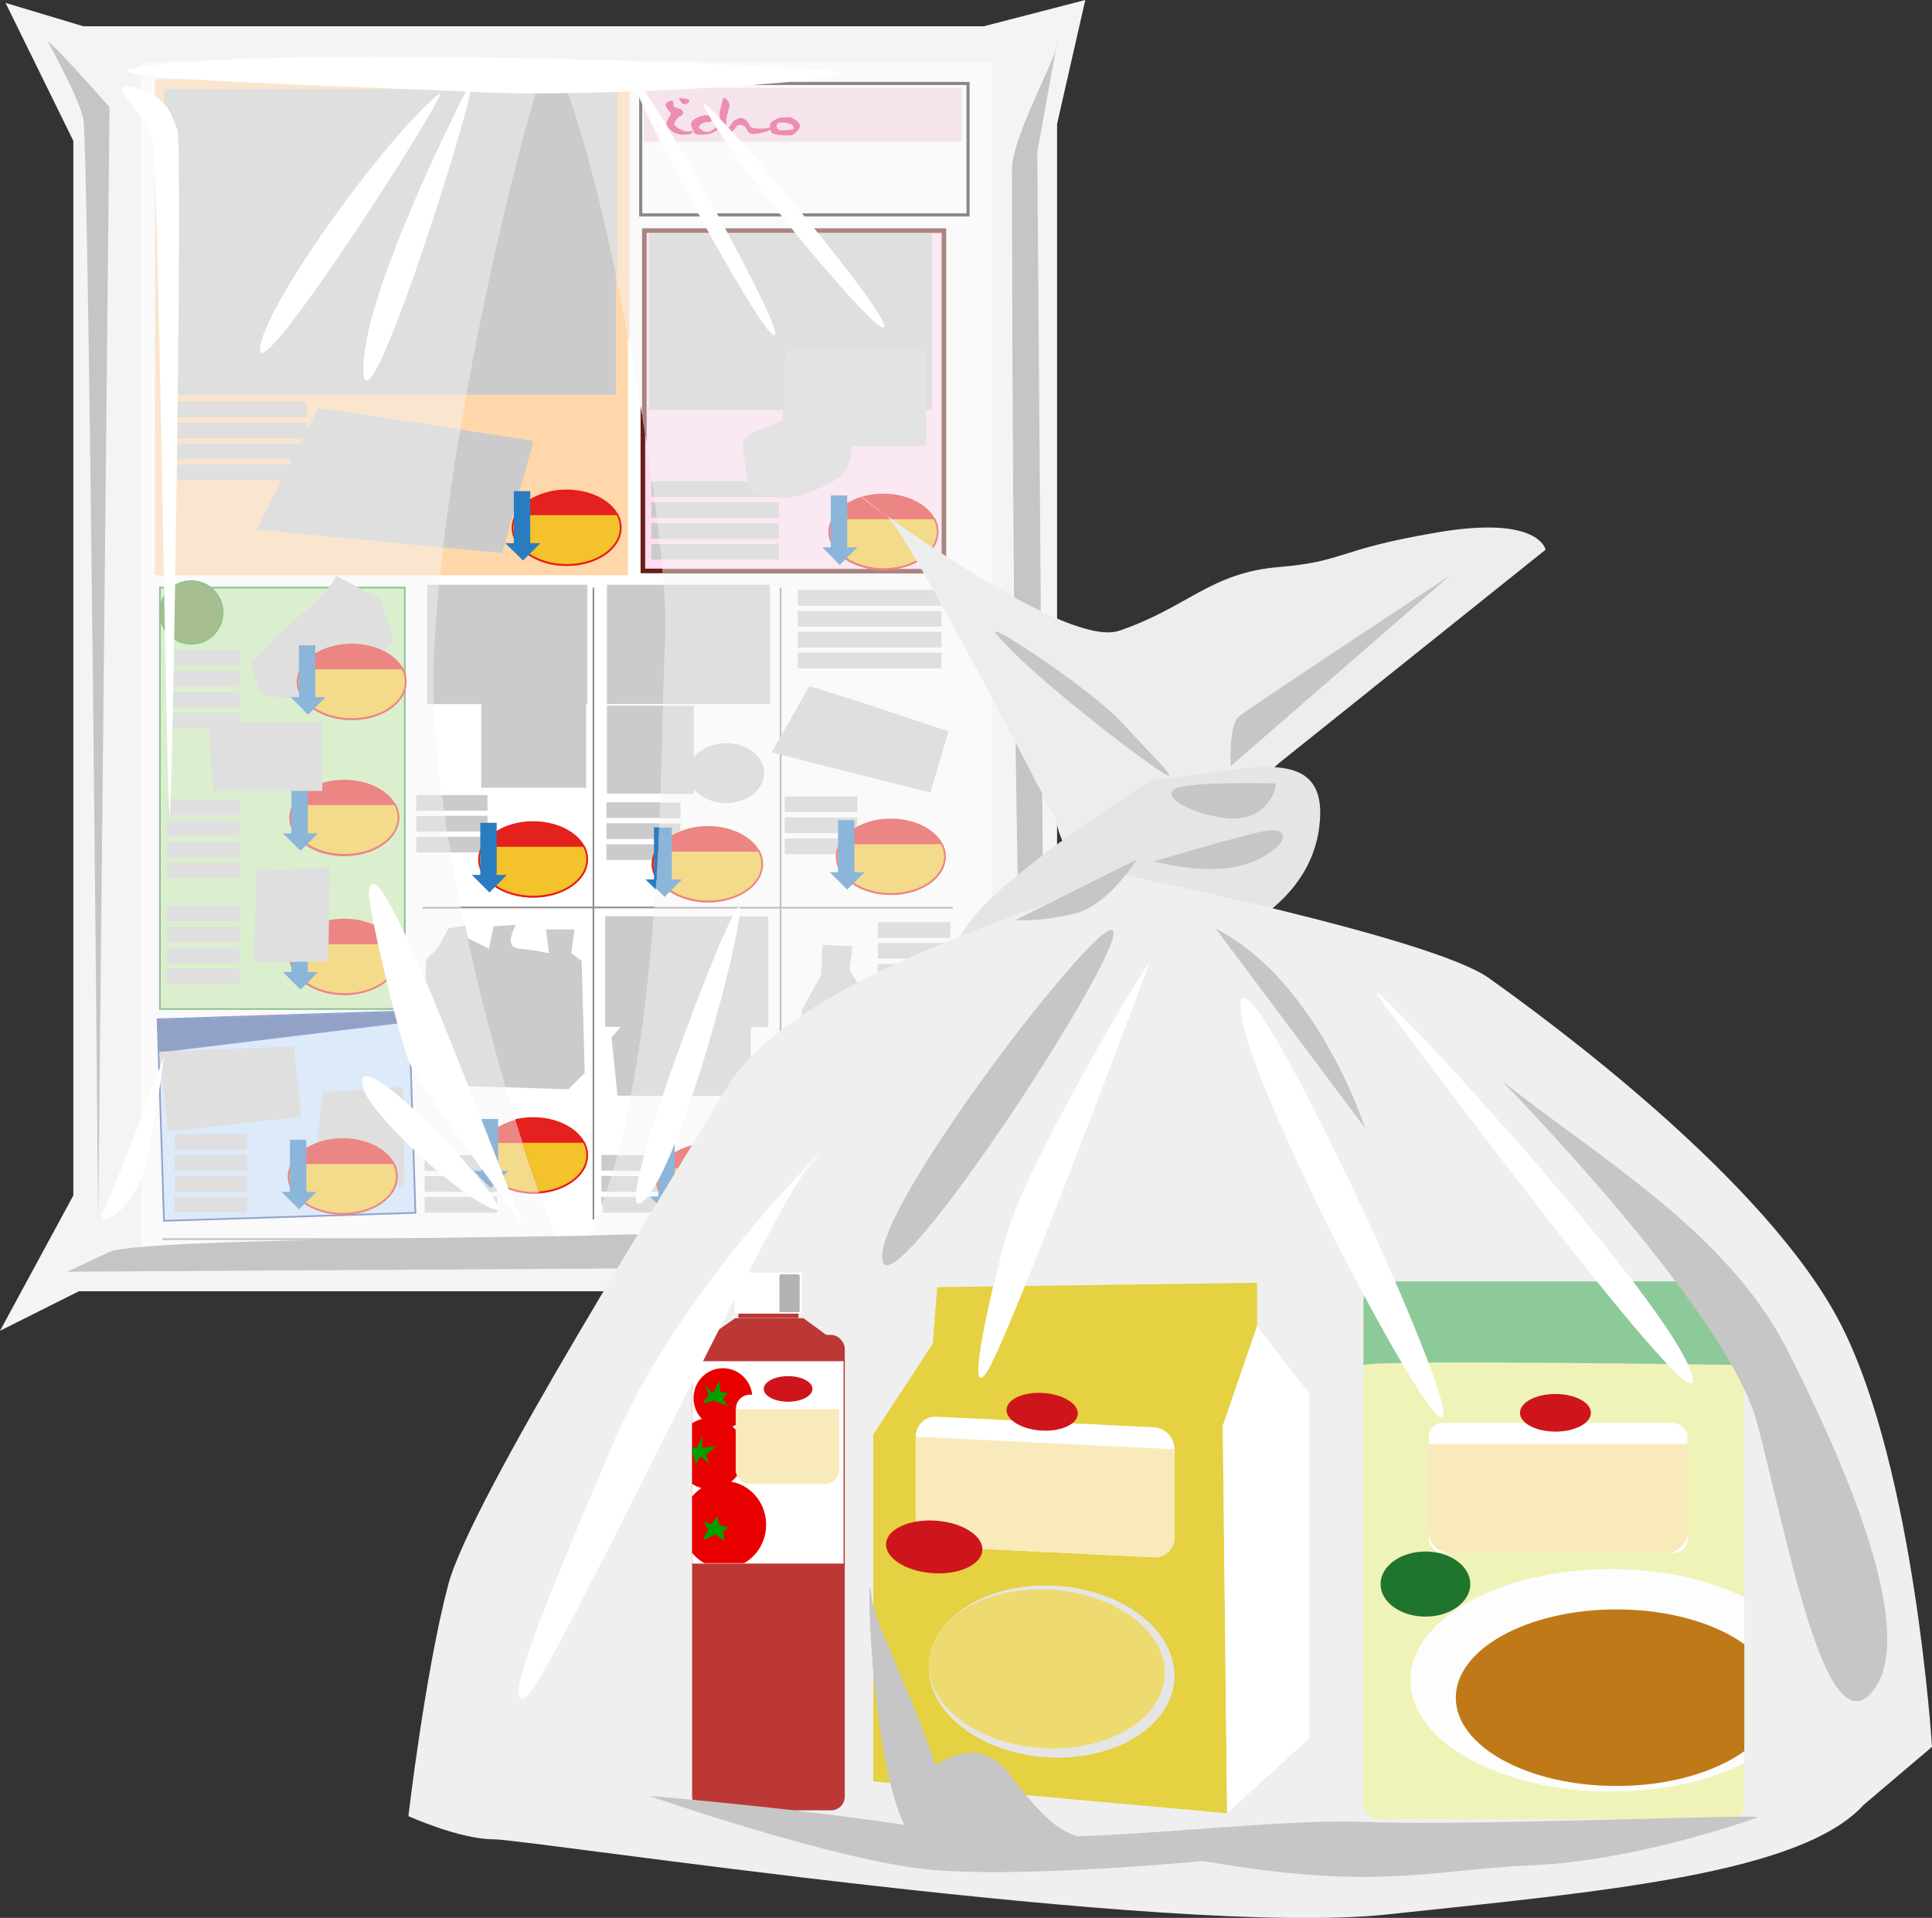 <?xml version="1.0" encoding="UTF-8"?><svg id="_レイヤー_2" xmlns="http://www.w3.org/2000/svg" xmlns:xlink="http://www.w3.org/1999/xlink" viewBox="0 0 80.09 79.51"><rect x="0" y="0" width="80.09" height="79.51" fill="#333333" stroke="none"/><defs><style>.cls-1{fill:#c6c5c4;}.cls-2{fill:#f4c22b;}.cls-2,.cls-3,.cls-4,.cls-5,.cls-6,.cls-7{stroke-width:.07px;}.cls-2,.cls-3,.cls-4,.cls-5,.cls-6,.cls-7,.cls-8,.cls-9{stroke-miterlimit:10;}.cls-2,.cls-4{stroke:#e61f19;}.cls-10{fill:#c5e1ff;stroke-miterlimit:10;stroke-width:.07px;}.cls-10,.cls-3{stroke:#3b57a5;}.cls-3{fill:#38549b;}.cls-11{fill:#fcfdfc;}.cls-12{fill:#ffd7ab;}.cls-13{fill:#e80000;}.cls-14{fill:#bc3835;}.cls-4{fill:#e4211e;}.cls-15{fill:#fff;}.cls-16{fill:#e62e75;}.cls-17{fill:#c07918;}.cls-18{fill:#e5d141;}.cls-19{fill:#ce151c;}.cls-20,.cls-5,.cls-9{fill:none;}.cls-21{fill:#e5e5e5;}.cls-22{fill:#f8d5e5;}.cls-23{fill:#2a7cc0;}.cls-24{fill:#b2b2b2;}.cls-25{clip-path:url(#clippath-1);}.cls-5{stroke:#909090;}.cls-26{fill:#eddb72;}.cls-27{opacity:.52;}.cls-6{fill:#c3eaac;}.cls-6,.cls-7{stroke:#339239;}.cls-28{fill:#cbcbcb;}.cls-7{fill:#608d34;}.cls-8{fill:#ffdcf2;stroke:#661f16;stroke-width:.19px;}.cls-29{fill:#8dca99;}.cls-30{fill:#efefef;}.cls-31{fill:#f9eabb;}.cls-32{fill:#f0f3b8;}.cls-33{fill:#f4f4f4;}.cls-34{fill:#d2d2d3;}.cls-9{stroke:#262727;stroke-width:.13px;}.cls-35{clip-path:url(#clippath-2);}.cls-36{fill:#c6c6c6;}.cls-37{fill:#ededed;}.cls-38{fill:#00a000;}.cls-39{fill:#20752e;}.cls-40{clip-path:url(#clippath);}</style><clipPath id="clippath"><path class="cls-20" d="M22.78,2.1c-1.17,3.04-4.32,15.9-4.79,24.78s4.56,24.19,5.73,25.71c3.97-6.43,3.62-21.97,3.86-26.06s-2.57-20.45-4.79-24.43Z"/></clipPath><clipPath id="clippath-1"><rect class="cls-20" x="57.23" y="63.19" width="15.08" height="11.35"/></clipPath><clipPath id="clippath-2"><rect class="cls-20" x="28.69" y="56.43" width="3.33" height="8.37"/></clipPath></defs><g id="_レイヤー_3"><path class="cls-33" d="M3.47,1.09h37.31l4.21-1.09-1.17,5.14v46.75l1.87,3.04-5.84-1.4H3.27l-3.27,1.64,3.04-5.61V5.84L.23.12l3.23.97Z"/><g class="cls-27"><rect class="cls-15" x="5.85" y="2.56" width="35.26" height="49.12"/><rect class="cls-9" x="26.56" y="3.46" width="13.57" height="5.45"/><rect class="cls-22" x="26.68" y="3.64" width="13.19" height="2.23"/><rect class="cls-12" x="6.43" y="3.28" width="19.66" height="20.57"/><rect class="cls-6" x="6.63" y="24.36" width="10.15" height="17.47"/><path class="cls-20" d="M28.14,4.06c-.12.47.54.37.51.21s-.51-.25-.51-.21Z"/><path class="cls-16" d="M27.83,4.17c-.11.03-.29.09-.22.24s.19.26.19.26v.1s-.28.31-.11.51.29.25.49.29.47-.02.47-.02l.08-.13s-.24.07-.4,0-.36-.17-.37-.27.15-.29.19-.3.22-.13.17-.21-.05-.1-.19-.15-.21-.05-.21-.1.03-.25-.11-.21h.01Z"/><path class="cls-16" d="M28.14,4.06s.09.26.23.26.24-.11.21-.17-.34-.08-.43-.08h0Z"/><path class="cls-16" d="M29.4,4.8c.2.09.13.17.09.23s-.24.01-.33.06-.25.15-.15.24.25.21.49.08.31-.3.31-.3l.15-.15-.08.3s-.17.19-.38.26-.66.11-.72-.02-.21-.36-.08-.49.51-.29.69-.21Z"/><path class="cls-16" d="M30.03,4.06c.1.02.25.24.21.36s-.13.44-.13.55-.01.36-.01.36c0,0-.04.06.06,0s.22-.32.31-.35.23-.19.45,0,.08.3.37.34.56-.02.59-.03.08,0,.08,0c0,0,.08.1-.28.19s-.56.1-.64.01-.09-.24-.25-.29-.22-.01-.27.07-.24.25-.3.28-.17.09-.26.01-.1-.13-.1-.17-.06-.69-.01-.83.11-.53.17-.51h.01Z"/><path class="cls-16" d="M32.69,4.87c-.13-.01-.21,0-.29,0,0,0-.02,0-.03,0-.23.06-.45.21-.45.28,0,.09-.02.33.13.39s.69.11.81.05.29-.23.3-.36-.13-.23-.27-.31-.23-.07-.23-.07l-.04.26s.21.02.23.08.15.17-.09.19-.45.06-.53-.05-.01-.25.08-.25.31.01.31.01c0,0,.05-.24.05-.24Z"/><rect class="cls-8" x="26.71" y="9.56" width="12.42" height="14.12"/><rect class="cls-28" x="6.8" y="3.7" width="18.79" height="12.68"/><path class="cls-28" d="M13.18,16.93c.37,0,9,1.36,9,1.36l-1.3,4.65-10.24-.99,2.54-5.01h0Z"/><ellipse class="cls-4" cx="23.55" cy="21.89" rx="2.24" ry="1.55"/><path class="cls-2" d="M21.46,21.33c-.09.17-.15.36-.15.55,0,.85,1,1.55,2.24,1.55s2.24-.69,2.24-1.55c0-.19-.05-.39-.15-.55h-4.18Z"/><rect class="cls-23" x="21.36" y="20.37" width=".68" height="2.48"/><polygon class="cls-23" points="21.74 23.25 21.01 22.53 22.46 22.53 21.74 23.25"/><ellipse class="cls-4" cx="36.62" cy="22.05" rx="2.24" ry="1.55"/><path class="cls-2" d="M34.54,21.49c-.09.17-.15.36-.15.55,0,.85,1,1.55,2.24,1.55s2.24-.69,2.24-1.55c0-.19-.05-.39-.15-.55h-4.18Z"/><rect class="cls-23" x="34.44" y="20.54" width=".68" height="2.48"/><polygon class="cls-23" points="34.81 23.42 34.09 22.69 35.54 22.69 34.81 23.42"/><circle class="cls-7" cx="7.93" cy="25.39" r="1.3"/><path class="cls-28" d="M13.92,23.87s-.06.43-1.37,1.55-2.17,2.1-2.17,2.1c0,0,.37,1.24.56,1.3s2.26.29,2.56.08,2.84-2.31,2.84-2.31l-.56-1.74s-1.86-.99-1.86-.99Z"/><rect class="cls-10" x="6.66" y="42.09" width="10.43" height="8.36" transform="translate(-1.47 .4) rotate(-1.83)"/><path class="cls-28" d="M13.42,45.24c.68.06,3.29-.19,3.29-.19l.06,4.15-3.85-.19.49-3.78Z"/><polygon class="cls-3" points="6.6 43.6 16.93 42.34 16.92 41.99 6.56 42.31 6.6 43.6"/><line class="cls-5" x1="24.66" y1="24.36" x2="24.66" y2="50.57"/><rect class="cls-28" x="17.6" y="47.89" width="3.01" height=".65"/><rect class="cls-28" x="17.6" y="48.76" width="3.01" height=".65"/><rect class="cls-28" x="17.6" y="49.62" width="3.01" height=".65"/><rect class="cls-28" x="24.99" y="47.89" width="3.01" height=".65"/><rect class="cls-28" x="24.99" y="48.76" width="3.01" height=".65"/><rect class="cls-28" x="24.99" y="49.62" width="3.01" height=".65"/><rect class="cls-28" x="17.26" y="32.96" width="3.01" height=".65"/><rect class="cls-28" x="17.26" y="33.83" width="3.01" height=".65"/><rect class="cls-28" x="17.26" y="34.69" width="3.01" height=".65"/><rect class="cls-28" x="25.2" y="33.27" width="3.01" height=".65"/><rect class="cls-28" x="25.2" y="34.14" width="3.01" height=".65"/><rect class="cls-28" x="25.2" y="35.01" width="3.01" height=".65"/><rect class="cls-28" x="32.53" y="33.02" width="3.01" height=".65"/><rect class="cls-28" x="32.53" y="33.89" width="3.01" height=".65"/><rect class="cls-28" x="32.53" y="34.76" width="3.01" height=".65"/><rect class="cls-28" x="27.06" y="20.82" width="5.23" height=".65"/><rect class="cls-28" x="27.06" y="19.95" width="5.23" height=".65"/><rect class="cls-28" x="27.06" y="21.69" width="5.23" height=".65"/><rect class="cls-28" x="27.06" y="22.55" width="5.23" height=".65"/><rect class="cls-28" x="32.53" y="47.89" width="3.01" height=".65"/><rect class="cls-28" x="32.53" y="48.76" width="3.01" height=".65"/><rect class="cls-28" x="32.53" y="49.62" width="3.01" height=".65"/><line class="cls-5" x1="32.36" y1="24.36" x2="32.36" y2="50.57"/><line class="cls-5" x1="17.52" y1="37.63" x2="39.5" y2="37.63"/><line class="cls-5" x1="6.72" y1="51.37" x2="39.99" y2="51.37"/><rect class="cls-28" x="26.9" y="9.69" width="11.73" height="7.31"/><path class="cls-34" d="M32.55,14.52h5.84v3.97h-3.1s.06.74-.37,1.18-2.24,1.18-2.73.93-1.12.31-1.24-.93-.43-1.49.43-1.8,1.06-.43,1.06-.43l.13-2.91Z"/><rect class="cls-28" x="25.22" y="24.24" width="6.7" height="4.95"/><rect class="cls-28" x="17.71" y="24.24" width="6.7" height="4.95"/><rect class="cls-28" x="25.22" y="29.26" width="3.54" height="3.65"/><rect class="cls-28" x="20.01" y="29.14" width="4.35" height="3.53"/><ellipse class="cls-28" cx="30.1" cy="32.05" rx="1.58" ry="1.24"/><path class="cls-28" d="M33.54,28.46c.25,0,5.78,1.86,5.78,1.86l-.75,2.54-6.58-1.67,1.55-2.72h0Z"/><path class="cls-28" d="M18.58,38.49l.75-.13.13.55.87.43.19-.93.93-.06s-.56.93.13.99,1.24.19,1.24.19l-.13-.99h1.18l-.13.99.43.31.13,4.65-.68.68-5.71-.19s-.43-.43-.43-.68.19-4.52.19-4.52l.49-.49.43-.81h0Z"/><polygon class="cls-28" points="34.1 39.17 35.34 39.23 35.22 40.22 35.96 41.4 35.96 47.23 33.35 47.23 33.23 41.9 34.04 40.41 34.1 39.17"/><rect class="cls-28" x="25.15" y="37.99" width="6.7" height="4.59"/><polygon class="cls-28" points="31.12 42.27 31.12 44.68 30.18 45.43 25.66 45.43 25.41 43.01 26.34 41.96 31.12 42.27"/><ellipse class="cls-4" cx="22.16" cy="35.64" rx="2.24" ry="1.55"/><path class="cls-2" d="M20.07,35.08c-.09.17-.15.36-.15.55,0,.85,1,1.55,2.24,1.55s2.24-.69,2.24-1.55c0-.19-.05-.39-.15-.55h-4.18Z"/><rect class="cls-23" x="19.97" y="34.12" width=".68" height="2.48"/><polygon class="cls-23" points="20.35 37 19.62 36.28 21.07 36.28 20.35 37"/><ellipse class="cls-4" cx="29.35" cy="35.83" rx="2.24" ry="1.55"/><path class="cls-2" d="M27.27,35.27c-.09.17-.15.36-.15.55,0,.85,1,1.55,2.24,1.55s2.24-.69,2.24-1.55c0-.19-.05-.39-.15-.55h-4.18Z"/><rect class="cls-23" x="27.17" y="34.31" width=".68" height="2.48"/><polygon class="cls-23" points="27.55 37.18 26.82 36.46 28.27 36.46 27.55 37.18"/><ellipse class="cls-4" cx="36.93" cy="35.52" rx="2.24" ry="1.55"/><path class="cls-2" d="M34.84,34.96c-.09.17-.15.36-.15.55,0,.85,1,1.55,2.24,1.55s2.24-.69,2.24-1.55c0-.19-.05-.39-.15-.55h-4.18Z"/><rect class="cls-23" x="34.74" y="34" width=".68" height="2.48"/><polygon class="cls-23" points="35.12 36.88 34.4 36.16 35.84 36.16 35.12 36.88"/><ellipse class="cls-4" cx="36.81" cy="48.65" rx="2.24" ry="1.55"/><path class="cls-2" d="M34.72,48.09c-.09.17-.15.36-.15.55,0,.85,1,1.55,2.24,1.55s2.24-.69,2.24-1.55c0-.19-.05-.39-.15-.55h-4.18Z"/><rect class="cls-23" x="34.62" y="47.13" width=".68" height="2.48"/><polygon class="cls-23" points="35 50.01 34.27 49.28 35.72 49.28 35 50.01"/><ellipse class="cls-4" cx="29.48" cy="48.96" rx="2.24" ry="1.55"/><path class="cls-2" d="M27.4,48.4c-.09.17-.15.36-.15.55,0,.85,1,1.55,2.24,1.55s2.24-.69,2.24-1.55c0-.19-.05-.39-.15-.55h-4.18Z"/><rect class="cls-23" x="27.29" y="47.44" width=".68" height="2.48"/><polygon class="cls-23" points="27.67 50.32 26.94 49.6 28.39 49.6 27.67 50.32"/><ellipse class="cls-4" cx="22.16" cy="47.91" rx="2.24" ry="1.55"/><path class="cls-2" d="M20.07,47.35c-.09.17-.15.36-.15.55,0,.85,1,1.55,2.24,1.55s2.24-.69,2.24-1.55c0-.19-.05-.39-.15-.55h-4.18Z"/><rect class="cls-23" x="19.97" y="46.39" width=".68" height="2.48"/><polygon class="cls-23" points="20.35 49.26 19.62 48.54 21.07 48.54 20.35 49.26"/><ellipse class="cls-4" cx="14.27" cy="39.67" rx="2.24" ry="1.55"/><path class="cls-2" d="M12.19,39.11c-.09.17-.15.36-.15.55,0,.85,1,1.55,2.24,1.55s2.24-.69,2.24-1.55c0-.19-.05-.39-.15-.55h-4.18Z"/><rect class="cls-23" x="12.08" y="38.15" width=".68" height="2.48"/><polygon class="cls-23" points="12.46 41.03 11.73 40.3 13.18 40.3 12.46 41.03"/><ellipse class="cls-4" cx="14.27" cy="33.91" rx="2.24" ry="1.55"/><path class="cls-2" d="M12.19,33.34c-.09.17-.15.36-.15.55,0,.85,1,1.55,2.24,1.55s2.24-.69,2.24-1.55c0-.19-.05-.39-.15-.55h-4.18Z"/><rect class="cls-23" x="12.08" y="32.39" width=".68" height="2.48"/><polygon class="cls-23" points="12.46 35.27 11.73 34.55 13.18 34.55 12.46 35.27"/><ellipse class="cls-4" cx="14.58" cy="28.27" rx="2.24" ry="1.55"/><path class="cls-2" d="M12.49,27.71c-.09.17-.15.36-.15.55,0,.85,1,1.55,2.24,1.55s2.24-.69,2.24-1.55c0-.19-.05-.39-.15-.55h-4.18Z"/><rect class="cls-23" x="12.39" y="26.75" width=".68" height="2.48"/><polygon class="cls-23" points="12.77 29.63 12.05 28.9 13.5 28.9 12.77 29.63"/><ellipse class="cls-4" cx="14.21" cy="48.77" rx="2.24" ry="1.55"/><path class="cls-2" d="M12.12,48.22c-.09.17-.15.36-.15.55,0,.85,1,1.55,2.24,1.55s2.24-.69,2.24-1.55c0-.19-.05-.39-.15-.55h-4.18Z"/><rect class="cls-23" x="12.02" y="47.25" width=".68" height="2.48"/><polygon class="cls-23" points="12.4 50.13 11.67 49.41 13.12 49.41 12.4 50.13"/><polygon class="cls-28" points="8.64 29.94 13.36 29.94 13.36 32.79 8.83 32.79 8.64 29.94"/><path class="cls-28" d="M10.63,35.95c.25.19,3.04,0,3.04,0l-.06,3.9-3.1.06.13-3.97h0Z"/><polygon class="cls-28" points="6.6 43.6 12.18 43.38 12.49 46.29 6.97 46.91 6.6 43.6"/><rect class="cls-28" x="33.07" y="24.46" width="5.96" height=".65"/><rect class="cls-28" x="33.07" y="25.33" width="5.96" height=".65"/><rect class="cls-28" x="33.07" y="26.19" width="5.96" height=".65"/><rect class="cls-28" x="33.07" y="27.06" width="5.96" height=".65"/><rect class="cls-28" x="6.75" y="16.65" width="5.96" height=".65"/><rect class="cls-28" x="6.75" y="17.52" width="5.96" height=".65"/><rect class="cls-28" x="6.75" y="18.39" width="5.96" height=".65"/><rect class="cls-28" x="6.75" y="19.26" width="5.96" height=".65"/><rect class="cls-28" x="36.39" y="38.23" width="3.01" height=".65"/><rect class="cls-28" x="36.39" y="39.09" width="3.01" height=".65"/><rect class="cls-28" x="36.39" y="39.96" width="3.01" height=".65"/><rect class="cls-28" x="36.39" y="40.83" width="3.01" height=".65"/><rect class="cls-28" x="36.39" y="42.01" width="3.01" height=".65"/><rect class="cls-28" x="36.39" y="42.87" width="3.01" height=".65"/><rect class="cls-28" x="36.39" y="43.74" width="3.01" height=".65"/><rect class="cls-28" x="36.39" y="44.61" width="3.01" height=".65"/><rect class="cls-28" x="6.92" y="37.54" width="3.01" height=".65"/><rect class="cls-28" x="6.92" y="38.41" width="3.01" height=".65"/><rect class="cls-28" x="6.92" y="39.28" width="3.01" height=".65"/><rect class="cls-28" x="6.92" y="40.15" width="3.01" height=".65"/><rect class="cls-28" x="6.92" y="33.14" width="3.01" height=".65"/><rect class="cls-28" x="6.92" y="34.01" width="3.01" height=".65"/><rect class="cls-28" x="6.92" y="34.88" width="3.01" height=".65"/><rect class="cls-28" x="6.92" y="35.75" width="3.01" height=".65"/><rect class="cls-28" x="6.92" y="26.95" width="3.01" height=".65"/><rect class="cls-28" x="6.92" y="27.82" width="3.01" height=".65"/><rect class="cls-28" x="6.92" y="28.68" width="3.01" height=".65"/><rect class="cls-28" x="6.92" y="29.55" width="3.01" height=".65"/><rect class="cls-28" x="7.23" y="47.02" width="3.01" height=".65"/><rect class="cls-28" x="7.23" y="47.89" width="3.01" height=".65"/><rect class="cls-28" x="7.23" y="48.76" width="3.01" height=".65"/><rect class="cls-28" x="7.23" y="49.62" width="3.01" height=".65"/></g><g class="cls-40"><rect class="cls-15" x="5.79" y="2.55" width="35.26" height="49.12"/><rect class="cls-9" x="26.5" y="3.45" width="13.57" height="5.45"/><rect class="cls-22" x="26.62" y="3.64" width="13.19" height="2.23"/><rect class="cls-12" x="6.37" y="3.28" width="19.66" height="20.57"/><rect class="cls-6" x="6.57" y="24.36" width="10.15" height="17.47"/><path class="cls-20" d="M28.08,4.05c-.12.47.54.37.51.21s-.51-.25-.51-.21Z"/><path class="cls-16" d="M27.77,4.16c-.11.03-.29.09-.22.24s.19.26.19.26v.1s-.28.31-.11.51.29.25.49.29.47-.02.47-.02l.08-.13s-.24.07-.4,0-.36-.17-.37-.27.15-.29.19-.3.22-.13.17-.21-.05-.1-.19-.15-.21-.05-.21-.1.03-.25-.11-.21h.01Z"/><path class="cls-16" d="M28.08,4.05s.09.26.23.26.24-.11.21-.17-.34-.08-.43-.08h0Z"/><path class="cls-16" d="M29.34,4.79c.2.09.13.17.09.23s-.24.01-.33.06-.25.15-.15.24.25.21.49.08.31-.3.31-.3l.15-.15-.08.3s-.17.19-.38.26-.66.11-.72-.02-.21-.36-.08-.49.51-.29.69-.21Z"/><path class="cls-16" d="M29.97,4.05c.1.02.25.24.21.36s-.13.44-.13.55-.01.36-.01.36c0,0-.04.06.06,0s.22-.32.31-.35.23-.19.45,0,.08.3.37.34.56-.02.59-.03.08,0,.08,0c0,0,.08.1-.28.19s-.56.1-.64.01-.09-.24-.25-.29-.22-.01-.27.07-.24.25-.3.28-.17.09-.26.01-.1-.13-.1-.17-.06-.69-.01-.83.11-.53.17-.51h.01Z"/><path class="cls-16" d="M32.63,4.86c-.13-.01-.21,0-.29,0,0,0-.02,0-.03,0-.23.06-.45.21-.45.28,0,.09-.02.33.13.39s.69.11.81.05.29-.23.3-.36-.13-.23-.27-.31-.23-.07-.23-.07l-.04.26s.21.02.23.08.15.17-.09.19-.45.06-.53-.05-.01-.25.08-.25.31.01.31.01c0,0,.05-.24.05-.24Z"/><rect class="cls-8" x="26.65" y="9.55" width="12.42" height="14.12"/><rect class="cls-28" x="6.74" y="3.69" width="18.79" height="12.68"/><path class="cls-28" d="M13.12,16.92c.37,0,9,1.36,9,1.36l-1.3,4.65-10.24-.99,2.54-5.01h0Z"/><ellipse class="cls-4" cx="23.49" cy="21.88" rx="2.24" ry="1.55"/><path class="cls-2" d="M21.4,21.32c-.09.17-.15.36-.15.55,0,.85,1,1.55,2.24,1.55s2.24-.69,2.24-1.55c0-.19-.05-.39-.15-.55h-4.18Z"/><rect class="cls-23" x="21.3" y="20.36" width=".68" height="2.48"/><polygon class="cls-23" points="21.68 23.24 20.95 22.52 22.4 22.52 21.68 23.24"/><ellipse class="cls-4" cx="36.56" cy="22.05" rx="2.24" ry="1.55"/><path class="cls-2" d="M34.48,21.48c-.09.17-.15.36-.15.55,0,.85,1,1.55,2.24,1.55s2.24-.69,2.24-1.55c0-.19-.05-.39-.15-.55h-4.18Z"/><rect class="cls-23" x="34.38" y="20.53" width=".68" height="2.48"/><polygon class="cls-23" points="34.75 23.41 34.03 22.69 35.48 22.69 34.75 23.41"/><circle class="cls-7" cx="7.87" cy="25.38" r="1.3"/><path class="cls-28" d="M13.86,23.86s-.06.43-1.37,1.55-2.17,2.1-2.17,2.1c0,0,.37,1.24.56,1.3s2.26.29,2.56.08,2.84-2.31,2.84-2.31l-.56-1.74s-1.86-.99-1.86-.99Z"/><rect class="cls-10" x="6.6" y="42.08" width="10.43" height="8.36" transform="translate(-1.47 .4) rotate(-1.83)"/><path class="cls-28" d="M13.36,45.24c.68.06,3.29-.19,3.29-.19l.06,4.15-3.85-.19.49-3.78Z"/><polygon class="cls-3" points="6.54 43.59 16.88 42.33 16.86 41.98 6.5 42.3 6.54 43.59"/><line class="cls-5" x1="24.6" y1="24.36" x2="24.6" y2="50.56"/><rect class="cls-28" x="17.54" y="47.88" width="3.01" height=".65"/><rect class="cls-28" x="17.54" y="48.75" width="3.01" height=".65"/><rect class="cls-28" x="17.54" y="49.62" width="3.01" height=".65"/><rect class="cls-28" x="24.93" y="47.88" width="3.01" height=".65"/><rect class="cls-28" x="24.93" y="48.75" width="3.01" height=".65"/><rect class="cls-28" x="24.93" y="49.62" width="3.01" height=".65"/><rect class="cls-28" x="17.2" y="32.96" width="3.01" height=".65"/><rect class="cls-28" x="17.2" y="33.82" width="3.01" height=".65"/><rect class="cls-28" x="17.2" y="34.69" width="3.01" height=".65"/><rect class="cls-28" x="25.14" y="33.26" width="3.01" height=".65"/><rect class="cls-28" x="25.14" y="34.13" width="3.01" height=".65"/><rect class="cls-28" x="25.14" y="35" width="3.01" height=".65"/><rect class="cls-28" x="32.47" y="33.02" width="3.01" height=".65"/><rect class="cls-28" x="32.47" y="33.88" width="3.01" height=".65"/><rect class="cls-28" x="32.47" y="34.75" width="3.01" height=".65"/><rect class="cls-28" x="27" y="20.81" width="5.23" height=".65"/><rect class="cls-28" x="27" y="19.94" width="5.23" height=".65"/><rect class="cls-28" x="27" y="21.68" width="5.23" height=".65"/><rect class="cls-28" x="27" y="22.55" width="5.23" height=".65"/><rect class="cls-28" x="32.47" y="47.88" width="3.01" height=".65"/><rect class="cls-28" x="32.47" y="48.75" width="3.01" height=".65"/><rect class="cls-28" x="32.47" y="49.62" width="3.01" height=".65"/><line class="cls-5" x1="32.3" y1="24.36" x2="32.3" y2="50.56"/><line class="cls-5" x1="17.46" y1="37.62" x2="39.44" y2="37.62"/><line class="cls-5" x1="6.66" y1="51.37" x2="39.93" y2="51.37"/><rect class="cls-28" x="26.84" y="9.68" width="11.73" height="7.31"/><path class="cls-34" d="M32.49,14.51h5.84v3.97h-3.1s.06.74-.37,1.18-2.24,1.18-2.73.93-1.12.31-1.24-.93-.43-1.49.43-1.8,1.06-.43,1.06-.43l.13-2.91Z"/><rect class="cls-28" x="25.16" y="24.24" width="6.7" height="4.95"/><rect class="cls-28" x="17.65" y="24.24" width="6.7" height="4.95"/><rect class="cls-28" x="25.16" y="29.25" width="3.54" height="3.65"/><rect class="cls-28" x="19.95" y="29.13" width="4.35" height="3.53"/><ellipse class="cls-28" cx="30.04" cy="32.04" rx="1.58" ry="1.24"/><path class="cls-28" d="M33.48,28.45c.25,0,5.78,1.86,5.78,1.86l-.75,2.54-6.58-1.67,1.55-2.72h0Z"/><path class="cls-28" d="M18.52,38.48l.75-.13.13.55.87.43.19-.93.93-.06s-.56.93.13.99,1.24.19,1.24.19l-.13-.99h1.18l-.13.99.43.31.13,4.65-.68.68-5.71-.19s-.43-.43-.43-.68.19-4.52.19-4.52l.49-.49.43-.81h0Z"/><polygon class="cls-28" points="34.04 39.17 35.28 39.23 35.16 40.21 35.9 41.4 35.9 47.22 33.29 47.22 33.17 41.89 33.98 40.4 34.04 39.17"/><rect class="cls-28" x="25.09" y="37.98" width="6.7" height="4.59"/><polygon class="cls-28" points="31.06 42.26 31.06 44.67 30.12 45.42 25.6 45.42 25.35 43.01 26.28 41.95 31.06 42.26"/><ellipse class="cls-4" cx="22.1" cy="35.63" rx="2.24" ry="1.55"/><path class="cls-2" d="M20.01,35.07c-.09.17-.15.36-.15.55,0,.85,1,1.55,2.24,1.55s2.24-.69,2.24-1.55c0-.19-.05-.39-.15-.55h-4.18Z"/><rect class="cls-23" x="19.91" y="34.11" width=".68" height="2.48"/><polygon class="cls-23" points="20.29 37 19.56 36.27 21.01 36.27 20.29 37"/><ellipse class="cls-4" cx="29.29" cy="35.82" rx="2.24" ry="1.55"/><path class="cls-2" d="M27.21,35.26c-.09.17-.15.36-.15.55,0,.85,1,1.55,2.24,1.55s2.24-.69,2.24-1.55c0-.19-.05-.39-.15-.55h-4.18Z"/><rect class="cls-23" x="27.11" y="34.3" width=".68" height="2.48"/><polygon class="cls-23" points="27.49 37.18 26.76 36.46 28.21 36.46 27.49 37.18"/><ellipse class="cls-4" cx="36.87" cy="35.51" rx="2.24" ry="1.55"/><path class="cls-2" d="M34.78,34.95c-.09.17-.15.36-.15.55,0,.85,1,1.55,2.24,1.55s2.24-.69,2.24-1.55c0-.19-.05-.39-.15-.55h-4.18Z"/><rect class="cls-23" x="34.68" y="33.99" width=".68" height="2.48"/><polygon class="cls-23" points="35.06 36.87 34.34 36.15 35.79 36.15 35.06 36.87"/><ellipse class="cls-4" cx="36.75" cy="48.64" rx="2.24" ry="1.55"/><path class="cls-2" d="M34.66,48.08c-.09.17-.15.36-.15.55,0,.85,1,1.55,2.24,1.55s2.24-.69,2.24-1.55c0-.19-.05-.39-.15-.55h-4.18Z"/><rect class="cls-23" x="34.56" y="47.13" width=".68" height="2.48"/><polygon class="cls-23" points="34.94 50 34.21 49.28 35.66 49.28 34.94 50"/><ellipse class="cls-4" cx="29.42" cy="48.95" rx="2.24" ry="1.55"/><path class="cls-2" d="M27.34,48.39c-.09.17-.15.36-.15.55,0,.85,1,1.55,2.24,1.55s2.24-.69,2.24-1.55c0-.19-.05-.39-.15-.55h-4.18Z"/><rect class="cls-23" x="27.23" y="47.43" width=".68" height="2.48"/><polygon class="cls-23" points="27.61 50.31 26.88 49.59 28.33 49.59 27.61 50.31"/><ellipse class="cls-4" cx="22.1" cy="47.9" rx="2.24" ry="1.55"/><path class="cls-2" d="M20.01,47.34c-.09.17-.15.36-.15.55,0,.85,1,1.55,2.24,1.55s2.24-.69,2.24-1.55c0-.19-.05-.39-.15-.55h-4.18Z"/><rect class="cls-23" x="19.91" y="46.38" width=".68" height="2.48"/><polygon class="cls-23" points="20.29 49.26 19.56 48.53 21.01 48.53 20.29 49.26"/><ellipse class="cls-4" cx="14.21" cy="39.66" rx="2.24" ry="1.55"/><path class="cls-2" d="M12.13,39.1c-.09.17-.15.36-.15.55,0,.85,1,1.55,2.24,1.55s2.24-.69,2.24-1.55c0-.19-.05-.39-.15-.55h-4.18Z"/><rect class="cls-23" x="12.02" y="38.14" width=".68" height="2.48"/><polygon class="cls-23" points="12.4 41.02 11.67 40.29 13.12 40.29 12.4 41.02"/><ellipse class="cls-4" cx="14.21" cy="33.9" rx="2.24" ry="1.55"/><path class="cls-2" d="M12.13,33.34c-.09.17-.15.36-.15.55,0,.85,1,1.55,2.24,1.55s2.24-.69,2.24-1.55c0-.19-.05-.39-.15-.55h-4.18Z"/><rect class="cls-23" x="12.02" y="32.38" width=".68" height="2.48"/><polygon class="cls-23" points="12.4 35.26 11.67 34.54 13.12 34.54 12.4 35.26"/><ellipse class="cls-4" cx="14.52" cy="28.26" rx="2.24" ry="1.55"/><path class="cls-2" d="M12.43,27.7c-.09.17-.15.36-.15.55,0,.85,1,1.55,2.24,1.55s2.24-.69,2.24-1.55c0-.19-.05-.39-.15-.55h-4.18Z"/><rect class="cls-23" x="12.33" y="26.74" width=".68" height="2.48"/><polygon class="cls-23" points="12.71 29.62 11.99 28.9 13.44 28.9 12.71 29.62"/><ellipse class="cls-4" cx="14.15" cy="48.76" rx="2.24" ry="1.55"/><path class="cls-2" d="M12.06,48.21c-.09.17-.15.36-.15.55,0,.85,1,1.55,2.24,1.55s2.24-.69,2.24-1.55c0-.19-.05-.39-.15-.55h-4.18Z"/><rect class="cls-23" x="11.96" y="47.25" width=".68" height="2.48"/><polygon class="cls-23" points="12.34 50.12 11.61 49.4 13.06 49.4 12.34 50.12"/><polygon class="cls-28" points="8.58 29.93 13.3 29.93 13.3 32.78 8.77 32.78 8.58 29.93"/><path class="cls-28" d="M10.57,35.94c.25.19,3.04,0,3.04,0l-.06,3.9-3.1.06.13-3.97h0Z"/><polygon class="cls-28" points="6.54 43.59 12.12 43.37 12.43 46.28 6.91 46.9 6.54 43.59"/><rect class="cls-28" x="33.01" y="24.45" width="5.96" height=".65"/><rect class="cls-28" x="33.01" y="25.32" width="5.96" height=".65"/><rect class="cls-28" x="33.01" y="26.19" width="5.96" height=".65"/><rect class="cls-28" x="33.01" y="27.05" width="5.96" height=".65"/><rect class="cls-28" x="6.69" y="16.64" width="5.96" height=".65"/><rect class="cls-28" x="6.69" y="17.51" width="5.96" height=".65"/><rect class="cls-28" x="6.69" y="18.38" width="5.96" height=".65"/><rect class="cls-28" x="6.69" y="19.25" width="5.96" height=".65"/><rect class="cls-28" x="36.33" y="38.22" width="3.01" height=".65"/><rect class="cls-28" x="36.33" y="39.09" width="3.01" height=".65"/><rect class="cls-28" x="36.33" y="39.95" width="3.01" height=".65"/><rect class="cls-28" x="36.33" y="40.82" width="3.01" height=".65"/><rect class="cls-28" x="36.33" y="42" width="3.01" height=".65"/><rect class="cls-28" x="36.33" y="42.87" width="3.01" height=".65"/><rect class="cls-28" x="36.33" y="43.73" width="3.01" height=".65"/><rect class="cls-28" x="36.33" y="44.6" width="3.01" height=".65"/><rect class="cls-28" x="6.86" y="37.54" width="3.01" height=".65"/><rect class="cls-28" x="6.86" y="38.4" width="3.01" height=".65"/><rect class="cls-28" x="6.86" y="39.27" width="3.01" height=".65"/><rect class="cls-28" x="6.86" y="40.14" width="3.01" height=".65"/><rect class="cls-28" x="6.86" y="33.14" width="3.01" height=".65"/><rect class="cls-28" x="6.86" y="34" width="3.01" height=".65"/><rect class="cls-28" x="6.86" y="34.87" width="3.01" height=".65"/><rect class="cls-28" x="6.86" y="35.74" width="3.01" height=".65"/><rect class="cls-28" x="6.86" y="26.95" width="3.01" height=".65"/><rect class="cls-28" x="6.86" y="27.81" width="3.01" height=".65"/><rect class="cls-28" x="6.86" y="28.68" width="3.01" height=".65"/><rect class="cls-28" x="6.86" y="29.54" width="3.01" height=".65"/><rect class="cls-28" x="7.17" y="47.01" width="3.01" height=".65"/><rect class="cls-28" x="7.17" y="47.88" width="3.01" height=".65"/><rect class="cls-28" x="7.17" y="48.75" width="3.01" height=".65"/><rect class="cls-28" x="7.17" y="49.62" width="3.01" height=".65"/></g><path class="cls-1" d="M43.82,1.87c.25-1.52-.82,4.44-.82,4.44l.35,45.35s-.69.84-1.01-9.12c-.38-11.83-.39-34.83-.39-35.53,0-1.29,1.75-4.44,1.87-5.14Z"/><path class="cls-1" d="M4.55,51.9c1.29-.58,18-.58,20.57-.7s14.14.12,15.31.47,1.4.82,1.4.82l-39.04.23,1.75-.82Z"/><path class="cls-1" d="M1.97,1.71c.31.16,2.57,2.73,2.57,2.73l-.47,46.21S3.69,5.92,3.45,4.91,1.97,1.71,1.97,1.71Z"/><path class="cls-15" d="M5.64,2.81c5.68-.97,26.73-.16,28.91.16s-9.66,1.09-14.42.86S2.91,3.27,5.64,2.81Z"/><path class="cls-15" d="M5.32,3.58c1.66.28,1.79,1.25,2.03,1.79s-.19,27.6-.31,28.44-.47-26.96-.7-27.97-1.95-2.42-1.01-2.26Z"/><path class="cls-15" d="M4.31,50.18c.75-1.65,2.49-6.39,2.49-6.39,0,0-.47,3.66-.94,5.06s-1.95,2.18-1.56,1.32Z"/><path class="cls-15" d="M19.43,3.58c.93-1.68-4.21,14.81-4.36,11.84s3.97-11.14,4.36-11.84Z"/><path class="cls-15" d="M18.18,3.9c.81-.68-7.4,12.16-7.4,10.6s4.99-8.57,7.4-10.6Z"/><path class="cls-15" d="M26.29,3.51c-.7-2.22,6.08,9.74,5.84,10.36s-5.38-8.88-5.84-10.36Z"/><path class="cls-15" d="M29.17,4.36c-.43-.98,7.25,8.03,7.48,9.12s-6.55-7.01-7.48-9.12Z"/><path class="cls-15" d="M15.3,36.94c.38-2.66,6.16,13.87,6.62,14.26s-4.52-6-4.99-7.25-1.71-6.47-1.64-7.01Z"/><path class="cls-15" d="M26.68,49.79c-1.68,1.51,3.74-12.78,3.97-12.16s-2.42,10.75-3.97,12.16Z"/><path class="cls-15" d="M15.06,45.12c-.74-2.6,6.86,5.53,5.38,4.99s-5.06-3.9-5.38-4.99Z"/></g><g id="_レイヤー_6"><path class="cls-37" d="M36.73,21.36c-5.4-4.12,6.83,5.75,9.66,4.79s3.77-2.4,6.6-2.64,2.36-.72,6.6-1.44,4.48.72,4.48.72l-11.08,8.87s-.07.07-.21.2c-1.16,1.07-6.75,6.1-7.8,4.6-1.18-1.68-1.18-2.4-1.18-2.4,0,0-6.13-11.98-7.07-12.7Z"/><path class="cls-21" d="M47.76,32.32c3.33-.16,7.52-1.93,6.91,2.1-.61,4.03-5.92,5.21-5.92,5.21l-6.62,2.5s-3.64-1.55-2.02-3.8,7.65-6.01,7.65-6.01Z"/><path class="cls-30" d="M42.86,37.66c-3.3,1.2-10.6,3.83-12.73,7.43s-10.6,17.02-11.55,20.61-1.65,9.59-1.65,9.59c0,0,2.12.96,3.53.96s28.04,4.07,37,3.12,17.2-1.68,19.8-4.55l2.83-2.4s-.71-11.5-3.77-17.5-12.25-12.7-14.61-14.38-15.32-4.31-15.32-4.31l-3.53,1.44Z"/><rect class="cls-32" x="56.52" y="53.36" width="15.79" height="22.05" rx=".57" ry=".57"/><path class="cls-29" d="M72.32,56.59v-2.6c0-.48-.39-.87-.86-.87h-14.08c-.47,0-.86.39-.86.87v2.6c.47-.24,15.79,0,15.79,0Z"/><rect class="cls-15" x="59.23" y="58.99" width="10.72" height="5.39" rx=".57" ry=".57"/><path class="cls-31" d="M69.96,59.86v3.65c0,.48-.39.87-.86.87h-9.01c-.47,0-.86-.39-.86-.87v-3.65"/><ellipse class="cls-19" cx="64.48" cy="58.57" rx="1.47" ry=".78"/><g class="cls-25"><ellipse class="cls-11" cx="66.78" cy="69.66" rx="8.31" ry="4.61"/><ellipse class="cls-17" cx="67.01" cy="70.38" rx="6.66" ry="3.66"/></g><ellipse class="cls-39" cx="59.09" cy="65.67" rx="1.86" ry="1.35"/><polygon class="cls-18" points="38.85 53.36 52.11 53.18 52.11 54.98 50.69 59.11 50.87 75.17 36.2 73.85 36.2 59.47 38.67 55.7 38.85 53.36"/><path class="cls-15" d="M47.83,64.56l-9.01-.44c-.47-.02-.86-.43-.86-.91v-3.65c0-.48.39-.85.86-.83l9.01.44c.47.02.86.43.86.91v3.65c0,.48-.39.85-.86.83Z"/><path class="cls-31" d="M48.69,60.08v3.65c0,.48-.39.85-.86.83l-9.01-.44c-.47-.02-.86-.43-.86-.91v-3.65"/><ellipse class="cls-19" cx="43.21" cy="58.52" rx=".78" ry="1.48" transform="translate(-18.08 97.72) rotate(-86.16)"/><polygon class="cls-15" points="54.29 57.79 54.29 72.05 50.87 75.17 50.69 59.11 52.11 54.98 54.29 57.79"/><ellipse class="cls-19" cx="38.73" cy="64.13" rx="1.09" ry="2" transform="translate(-27.99 98.21) rotate(-85.93)"/><ellipse class="cls-21" cx="43.59" cy="69.29" rx="3.56" ry="5.1" transform="translate(-28.48 108.11) rotate(-86.13)"/><ellipse class="cls-26" cx="43.39" cy="69.19" rx="3.29" ry="4.9" transform="translate(-28.4 108.12) rotate(-86.38)"/><rect class="cls-14" x="28.69" y="55.34" width="6.33" height="19.71" rx=".57" ry=".57"/><rect class="cls-15" x="28.69" y="56.43" width="6.28" height="8.39"/><polygon class="cls-14" points="33.31 54.65 30.47 54.65 29.34 55.44 34.39 55.44 33.31 54.65"/><rect class="cls-14" x="30.61" y="54.36" width="2.49" height=".28"/><rect class="cls-15" x="30.45" y="52.76" width="2.8" height="1.7" rx=".06" ry=".06"/><rect class="cls-24" x="32.31" y="52.83" width=".84" height="1.57" rx=".06" ry=".06"/><g class="cls-35"><ellipse class="cls-13" cx="29.97" cy="57.96" rx="1.22" ry="1.24"/><path class="cls-38" d="M29.57,57.74l.25-.51.04.47.31.06-.21.21.21.32-.59-.23s-.42.15-.42.09.23-.32.23-.32l-.17-.4.33.32Z"/><ellipse class="cls-13" cx="29.44" cy="60.26" rx="1.42" ry="1.48"/><path class="cls-38" d="M29.09,60.03l.59-.07-.42.36.15.35-.39-.3-.17.34-.11-.41s-.26-.28-.19-.32.33.06.33.06l.24-.51-.02.51Z"/><ellipse class="cls-13" cx="30.02" cy="63.21" rx="1.74" ry="1.81"/><path class="cls-38" d="M29.49,63.19l.24-.34.08.37.36.1-.2.2.06.36-.38-.27s-.49.28-.49.19.2-.38.2-.38l-.2-.35.32.13Z"/></g><rect class="cls-15" x="30.51" y="57.82" width="4.29" height="3.7" rx=".57" ry=".57"/><path class="cls-31" d="M34.79,58.42v2.5c0,.33-.26.6-.59.6h-3.11c-.32,0-.59-.27-.59-.6v-2.5"/><ellipse class="cls-19" cx="32.67" cy="57.58" rx="1.01" ry=".53"/><path class="cls-36" d="M62.24,44.79c4.07,3.24,9.37,6.29,11.84,11.15,2.47,4.85,5.48,11.86,3.53,14.2s-3.53-6.47-4.77-11.15-10.6-14.2-10.6-14.2Z"/><path class="cls-36" d="M49.87,77.15c7.25,1.26,9.37.36,13.61.18,4.24-.18,8.84-1.8,9.37-1.98s-11.66.36-16.26.18-12.93,1.2-17.67.36-12.02-1.44-12.02-1.44c0,0,7.78,2.7,11.66,3.06s11.31-.36,11.31-.36Z"/><path class="cls-36" d="M50.4,38.5c4.24,2.16,6.19,8.27,6.19,8.27l-6.19-8.27Z"/><path class="cls-36" d="M45.8,38.68c2.47-1.76-8.48,15.28-9.19,13.66s7.42-12.4,9.19-13.66Z"/><path class="cls-36" d="M47.83,35.71c1.86.45,3.36.45,4.51-.18s1.06-1.26.09-1.08-4.6,1.26-4.6,1.26Z"/><path class="cls-36" d="M47.13,35.62s-1.15,1.89-2.56,2.25-2.47.27-2.47.27l5.04-2.52Z"/><path class="cls-36" d="M60.12,23.85l-9.1,7.91s-.09-1.71.35-2.07,8.75-5.84,8.75-5.84Z"/><path class="cls-36" d="M41.3,26.27c-.54-.65,3.98,2.34,5.21,3.69s2.56,2.61,1.68,2.07-5.48-4.04-6.89-5.75Z"/><path class="cls-36" d="M52.87,32.48c.09.27-.44,1.62-2.03,1.44s-2.83-.99-2.03-1.26,4.07-.18,4.07-.18Z"/><path class="cls-15" d="M33.55,48.33c2.48-2.52-5.07,4.31-8.13,11.5-3.06,7.19-4.6,11.03-3.65,10.55s10.37-20.61,11.78-22.05Z"/><path class="cls-15" d="M47.69,39.82c-1.3,1.92-5.18,8.75-5.89,11.15s-1.77,7.07-.94,5.99,6.83-17.14,6.83-17.14Z"/><path class="cls-15" d="M51.46,42.09c-.62-4.57,8.13,14.02,8.37,16.42s-7.89-12.94-8.37-16.42Z"/><path class="cls-15" d="M57.35,41.61c-2.41-3.17,11.43,11.62,12.73,15.22s-10.72-12.58-12.73-15.22Z"/><path class="cls-36" d="M36.14,66.3c-.28-3.14-.12,10.31,2.47,10.43s-2.36-9.11-2.47-10.43Z"/><path class="cls-36" d="M38.26,73.61s2-2.04,3.53-.12,2.12,2.76,4.24,2.88-1.89.48-1.89.48l-5.24-.96-.65-2.28Z"/></g></svg>
